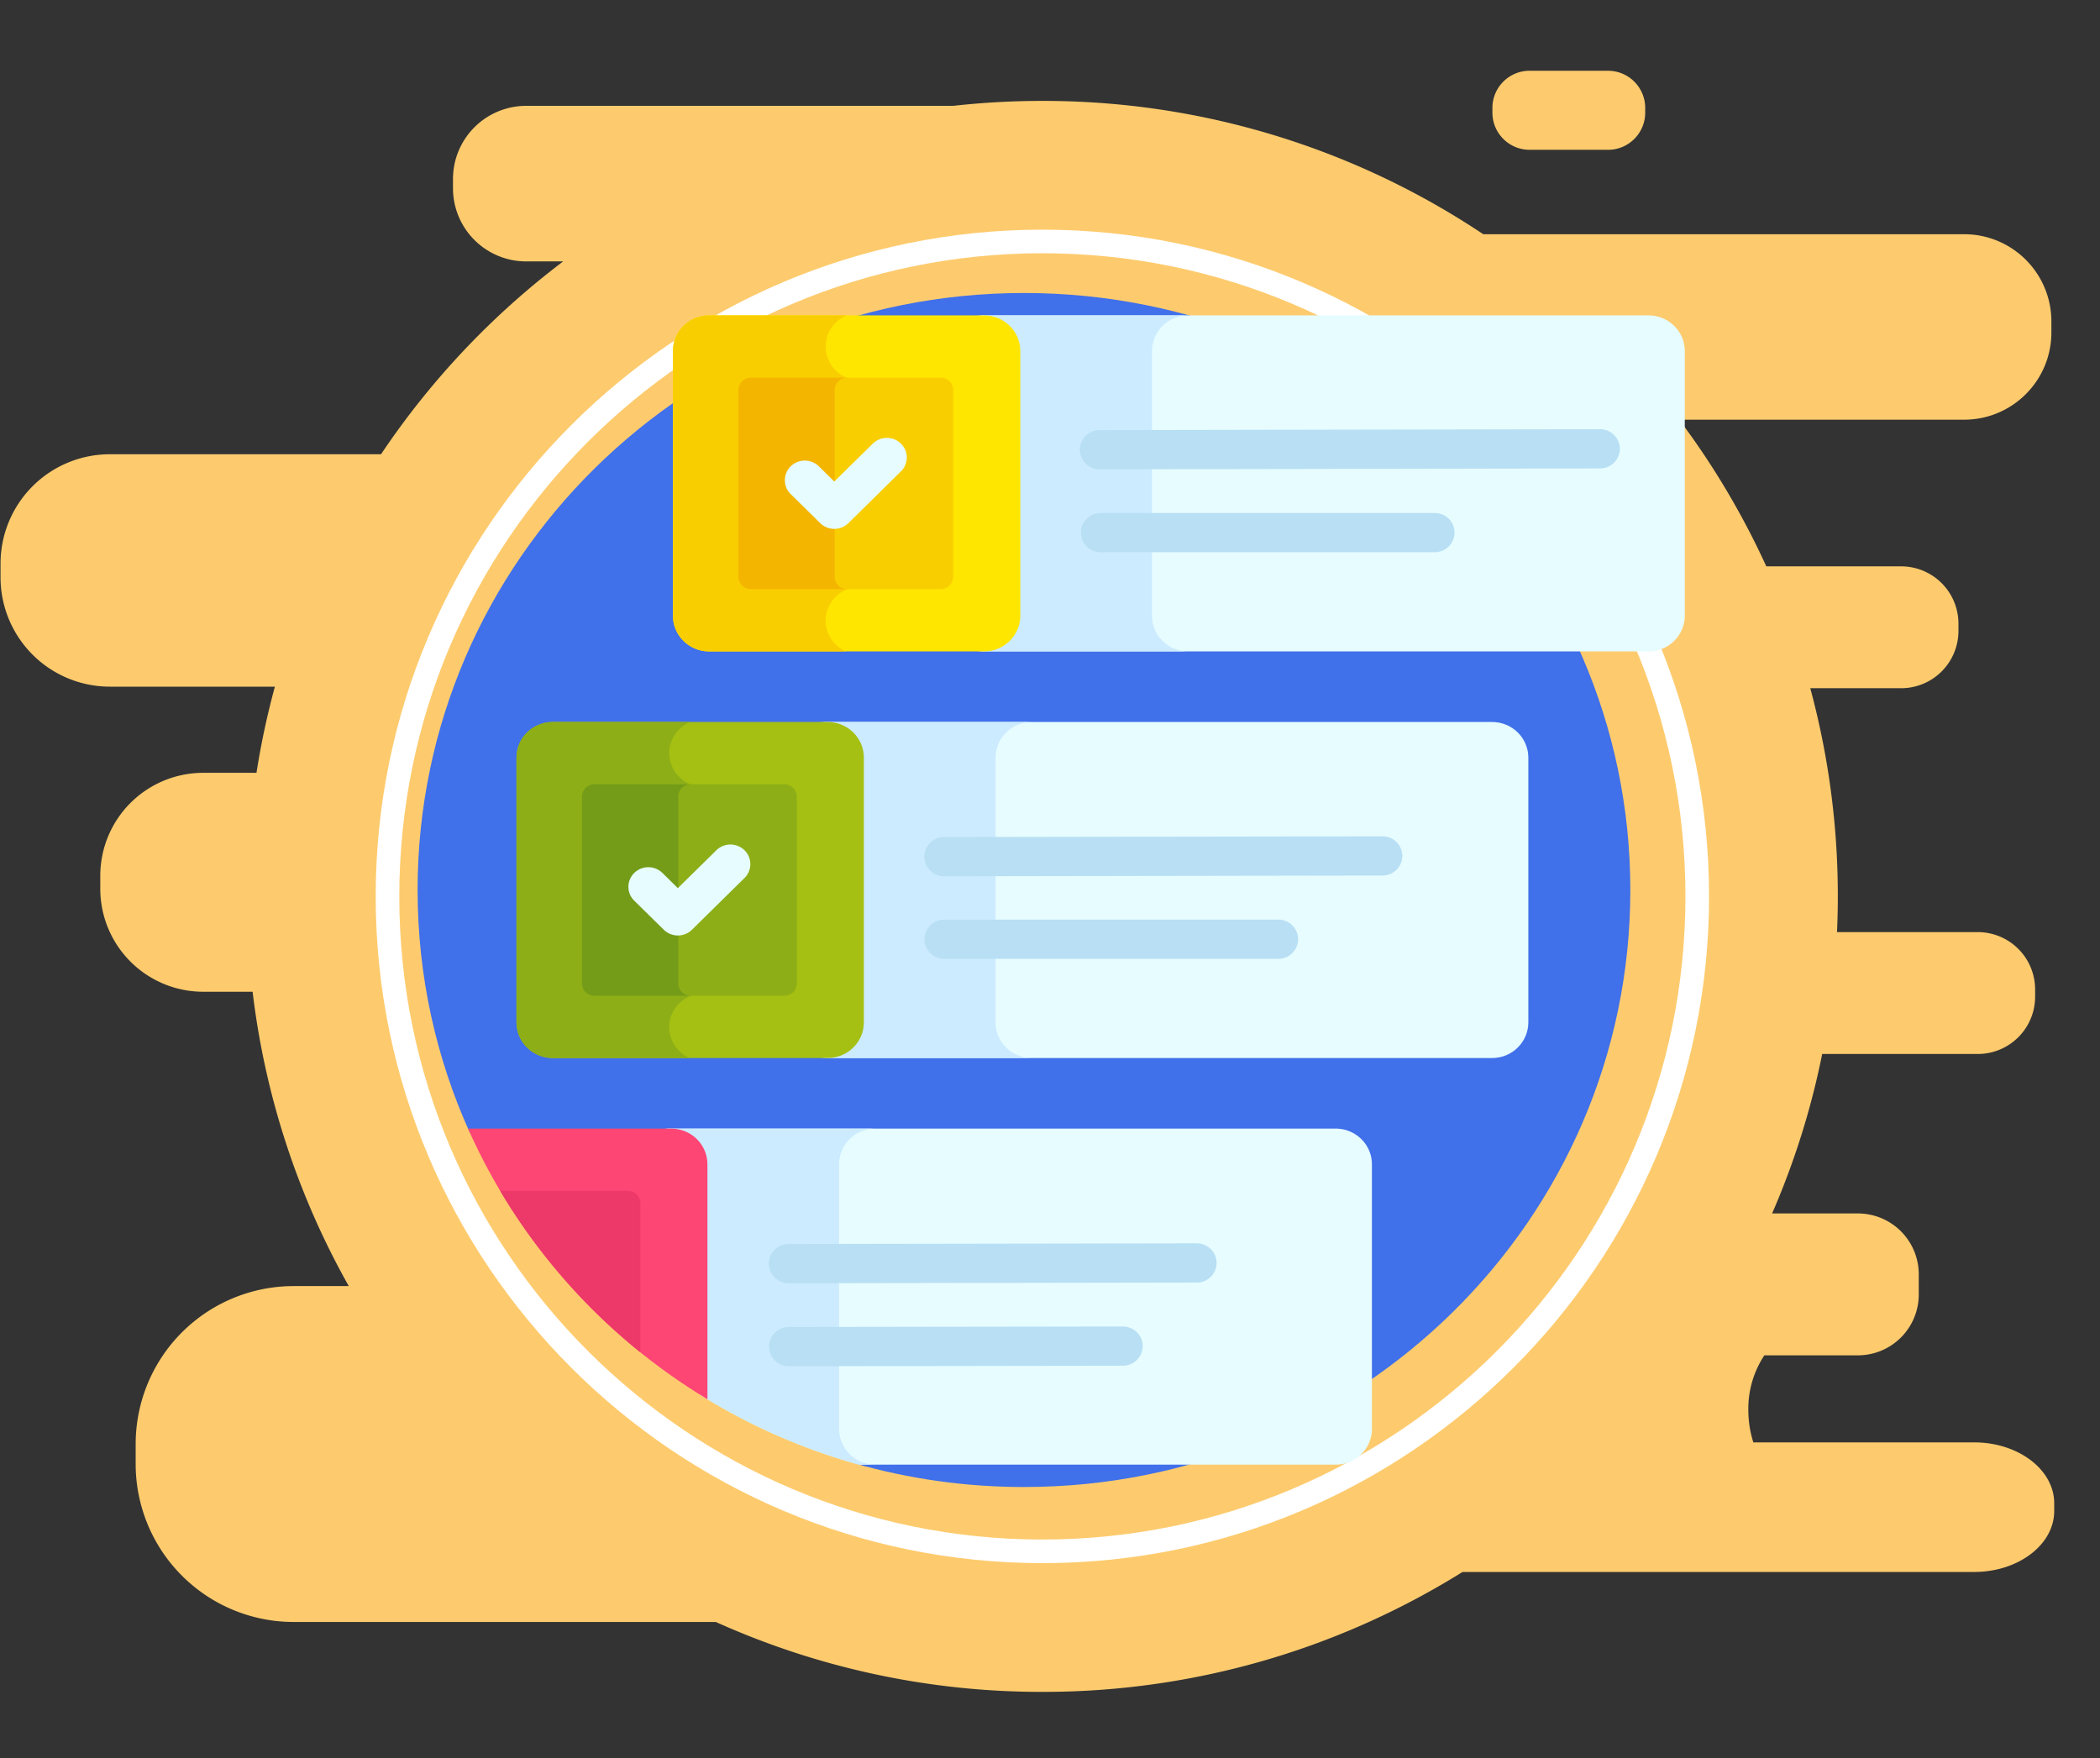<svg xmlns="http://www.w3.org/2000/svg" width="86" height="72" viewBox="0 0 86 72">
    <rect x="0" y="0" width="86" height="72" fill="#333333" stroke="none"/>
    <g fill="none" fill-rule="evenodd">
        <path fill="#FDCB6E" d="M42.688 4.133a32.42 32.42 0 0 1 18.056 5.46h19.693c1.972 0 3.572 1.6 3.572 3.573v.45c0 1.972-1.6 3.572-3.572 3.572h-11.67a32.562 32.562 0 0 1 3.567 6.007h5.521a2.348 2.348 0 0 1 2.348 2.348v.295a2.348 2.348 0 0 1-2.348 2.348h-3.72a32.624 32.624 0 0 1 1.095 9.989h5.766a2.348 2.348 0 0 1 2.347 2.348v.295a2.348 2.348 0 0 1-2.347 2.348h-6.373a32.337 32.337 0 0 1-2.051 6.531h3.512a2.494 2.494 0 0 1 2.494 2.494v.822a2.494 2.494 0 0 1-2.494 2.495h-3.83a3.964 3.964 0 0 0-.656 2.226c0 .473.072.922.206 1.34l9.04-.001c1.812 0 3.281 1.117 3.281 2.496v.314c0 1.379-1.469 2.497-3.281 2.497h-20.95a32.418 32.418 0 0 1-17.206 4.911 32.453 32.453 0 0 1-13.372-2.862l-17.29-.001a6.47 6.47 0 0 1-6.47-6.471v-.815a6.47 6.47 0 0 1 6.47-6.47h2.257a32.368 32.368 0 0 1-3.938-12.055H8.324a4.217 4.217 0 0 1-4.217-4.218v-.53a4.217 4.217 0 0 1 4.217-4.218h2.18c.187-1.2.44-2.377.754-3.529H4.5a4.478 4.478 0 0 1-4.478-4.477v-.563a4.478 4.478 0 0 1 4.478-4.478h11.104a32.76 32.76 0 0 1 7.46-7.898h-1.516a2.997 2.997 0 0 1-2.997-2.997v-.377a2.997 2.997 0 0 1 2.997-2.997H39.036a32.924 32.924 0 0 1 3.652-.202zm23.166-1.234c.84 0 1.521.682 1.521 1.522v.192c0 .84-.681 1.522-1.521 1.522H62.64c-.84 0-1.522-.682-1.522-1.522V4.42c0-.84.681-1.522 1.522-1.522h3.214z"/>
        <path fill="#FFF" fill-rule="nonzero" d="M42.688 10.372c-14.522 0-26.336 11.816-26.336 26.34s11.814 26.34 26.336 26.34c14.521 0 26.335-11.816 26.335-26.34s-11.814-26.34-26.335-26.34m0 53.646c-15.055 0-27.302-12.25-27.302-27.306 0-15.057 12.247-27.306 27.302-27.306 15.054 0 27.302 12.25 27.302 27.306 0 15.057-12.248 27.306-27.302 27.306"/>
        <g fill-rule="nonzero">
            <path fill="#4070EA" d="M41.934 12c-13.715 0-24.832 10.947-24.832 24.45 0 3.537.763 6.898 2.136 9.933l15.769 13.552c2.199.628 4.523.966 6.927.966 13.714 0 24.832-10.947 24.832-24.45C66.766 22.946 55.648 12 41.934 12z"/>
            <path fill="#E6FCFF" d="M56.183 58.523v-10.84c0-.807-.665-1.461-1.485-1.461H27.16c.82 0 1.485.654 1.485 1.462v9.423a24.903 24.903 0 0 0 6.535 2.878h19.518c.82 0 1.485-.655 1.485-1.462z"/>
            <path fill="#CCEBFF" d="M34.363 58.523v-10.84c0-.807.664-1.461 1.485-1.461H27.16c.82 0 1.485.654 1.485 1.462v9.423a24.903 24.903 0 0 0 6.535 2.878h.668c-.82 0-1.485-.655-1.485-1.462z"/>
            <path fill="#B8DFF4" d="M32.303 52.555a.81.81 0 0 1-.816-.801.81.81 0 0 1 .814-.805l16.705-.028h.002a.81.81 0 0 1 .815.801.81.81 0 0 1-.813.805l-16.705.028h-.002zM32.31 55.954a.809.809 0 0 1-.814-.801.81.81 0 0 1 .813-.805l13.67-.02h.002c.45 0 .815.358.815.8a.81.81 0 0 1-.813.805l-13.67.021h-.002z"/>
            <path fill="#E6FCFF" d="M61.105 29.569H33.567c.82 0 1.485.654 1.485 1.462V41.87c0 .807-.665 1.462-1.485 1.462h27.538c.82 0 1.484-.655 1.484-1.462V31.03c0-.807-.664-1.461-1.484-1.461z"/>
            <path fill="#CCEBFF" d="M40.77 41.87V31.03c0-.807.664-1.461 1.484-1.461h-8.687c.82 0 1.485.654 1.485 1.462V41.87c0 .807-.665 1.461-1.485 1.461h8.687c-.82 0-1.485-.654-1.485-1.461z"/>
            <path fill="#B8DFF4" d="M38.67 35.888a.809.809 0 0 1-.814-.802.81.81 0 0 1 .813-.804l17.943-.03h.002a.81.81 0 0 1 .815.8.81.81 0 0 1-.814.805l-17.942.03h-.002zM52.345 39.269h-13.67a.81.81 0 0 1-.815-.803.81.81 0 0 1 .815-.803h13.67c.45 0 .815.36.815.803a.81.81 0 0 1-.815.803z"/>
            <path fill="#E6FCFF" d="M67.511 12.916H39.973c.82 0 1.485.654 1.485 1.462v10.838c0 .808-.665 1.463-1.485 1.463h27.538c.82 0 1.485-.655 1.485-1.463V14.378c0-.808-.665-1.462-1.485-1.462z"/>
            <path fill="#CCEBFF" d="M47.176 25.216V14.378c0-.808.664-1.462 1.484-1.462h-8.687c.82 0 1.485.654 1.485 1.462v10.838c0 .808-.665 1.463-1.485 1.463h8.687c-.82 0-1.484-.655-1.484-1.463z"/>
            <path fill="#FFE600" d="M41.784 25.216V14.378c0-.808-.665-1.462-1.485-1.462H29.043c-.82 0-1.485.654-1.485 1.462v10.838c0 .808.665 1.463 1.485 1.463h11.256c.82 0 1.485-.655 1.485-1.463z"/>
            <path fill="#F9CE00" d="M33.814 25.416c0-.713.55-1.3 1.254-1.374v-8.476a1.39 1.39 0 0 1-1.254-1.375c0-.574.356-1.067.862-1.275h-5.633c-.82 0-1.485.654-1.485 1.462v10.838c0 .808.665 1.463 1.485 1.463h5.603c-.49-.216-.832-.7-.832-1.263z"/>
            <path fill="#F9CE00" d="M38.528 15.467h-7.779a.505.505 0 0 0-.508.5v7.66c0 .276.228.5.508.5h7.779c.28 0 .508-.224.508-.5v-7.66c0-.276-.227-.5-.508-.5z"/>
            <path fill="#F4B500" d="M34.183 23.626v-7.658c0-.277.228-.501.509-.501h-3.943a.505.505 0 0 0-.508.5v7.66c0 .276.228.5.508.5h3.943a.505.505 0 0 1-.509-.5z"/>
            <path fill="#B8DFF4" d="M45.04 19.22a.81.81 0 0 1-.816-.8.81.81 0 0 1 .813-.805l20.482-.037h.002a.81.81 0 0 1 .816.802.81.81 0 0 1-.814.804l-20.482.036h-.002zM58.752 22.615h-13.67a.81.81 0 0 1-.816-.803.81.81 0 0 1 .816-.803h13.67c.45 0 .815.36.815.803a.81.81 0 0 1-.815.803z"/>
            <path fill="#E6FCFF" d="M33.59 21.425l-1.209-1.19a.795.795 0 0 1 0-1.136.824.824 0 0 1 1.154 0l.632.622 1.576-1.552a.825.825 0 0 1 1.153 0 .795.795 0 0 1 0 1.136l-2.152 2.12a.825.825 0 0 1-1.154 0z"/>
            <path fill="#A5C013" d="M35.378 41.87V31.03c0-.807-.665-1.461-1.485-1.461H22.636c-.82 0-1.485.654-1.485 1.462V41.87c0 .807.665 1.462 1.485 1.462h11.257c.82 0 1.485-.655 1.485-1.462z"/>
            <path fill="#8DAE16" d="M27.407 42.07c0-.714.55-1.301 1.255-1.375v-8.476a1.39 1.39 0 0 1-1.255-1.375c0-.574.356-1.066.863-1.275h-5.634c-.82 0-1.485.654-1.485 1.462V41.87c0 .807.665 1.462 1.485 1.462h5.604c-.49-.216-.833-.7-.833-1.263z"/>
            <path fill="#8DAE16" d="M32.122 32.12h-7.78a.505.505 0 0 0-.507.5v7.66c0 .276.227.5.508.5h7.778a.505.505 0 0 0 .509-.5v-7.66c0-.276-.228-.5-.508-.5z"/>
            <path fill="#749C18" d="M27.777 40.28v-7.66c0-.276.227-.5.508-.5h-3.942a.505.505 0 0 0-.508.5v7.66c0 .276.227.5.508.5h3.942a.505.505 0 0 1-.508-.5z"/>
            <path fill="#E6FCFF" d="M27.184 38.078l-1.21-1.19a.794.794 0 0 1 0-1.136.824.824 0 0 1 1.154 0l.632.622 1.576-1.551a.825.825 0 0 1 1.154 0 .795.795 0 0 1 0 1.135l-2.153 2.12a.825.825 0 0 1-1.153 0z"/>
            <path fill="#FE4675" d="M27.487 46.222h-8.32c2.043 4.61 5.488 8.48 9.804 11.086v-9.624c0-.808-.664-1.462-1.484-1.462z"/>
            <path fill="#EC3969" d="M25.715 48.773h-5.231a24.677 24.677 0 0 0 5.74 6.612v-6.111c0-.276-.228-.5-.51-.5z"/>
        </g>
    </g>
</svg>
